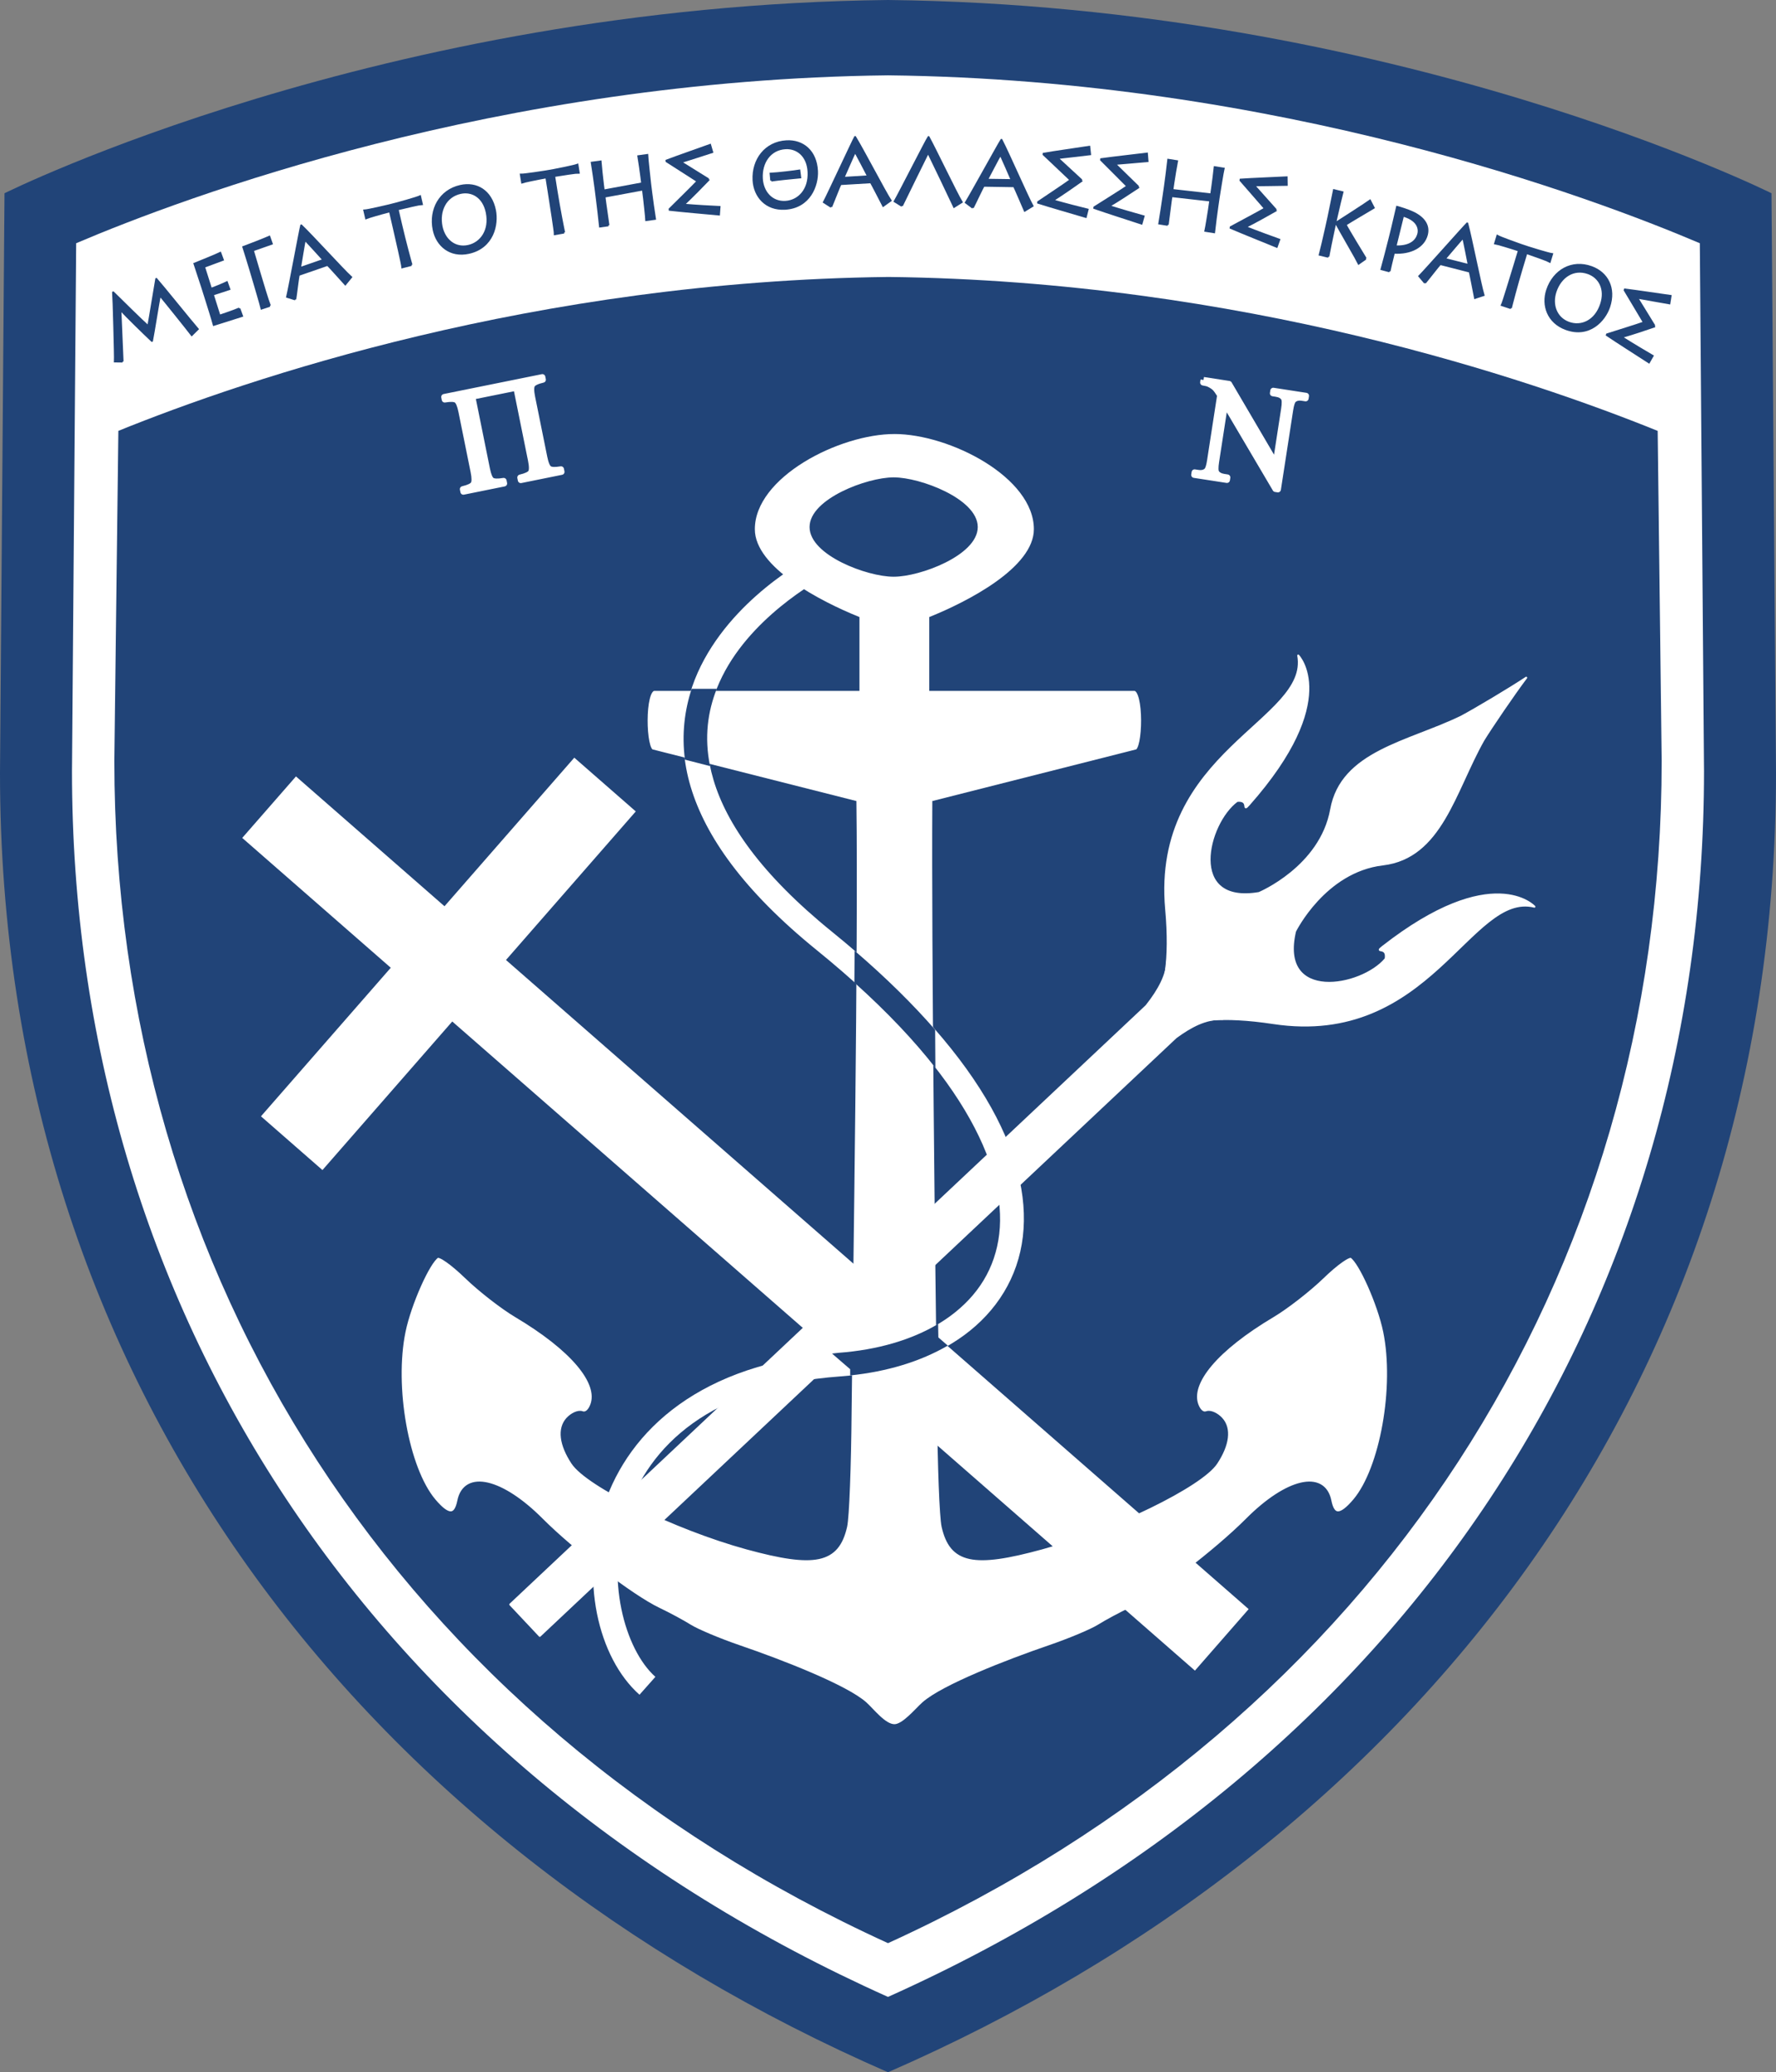 <?xml version="1.0" encoding="UTF-8" standalone="no"?>
<!-- Generator: Adobe Illustrator 13.0.1, SVG Export Plug-In . SVG Version: 6.00 Build 14948)  -->

<svg
   xmlns:svg="http://www.w3.org/2000/svg"
   xmlns="http://www.w3.org/2000/svg"
   xmlns:sodipodi="http://sodipodi.sourceforge.net/DTD/sodipodi-0.dtd"
   xmlns:inkscape="http://www.inkscape.org/namespaces/inkscape"
   version="1.0"
   id="Layer_1"
   x="0px"
   y="0px"
   width="223.394px"
   height="260.598px"
   viewBox="0 0 223.394 260.598"
   style="enable-background:new 0 0 223.394 260.598;"
   xml:space="preserve"
   inkscape:version="0.47 r22583"
   sodipodi:docname="Hellenic Navy Seal.svg"><rect x="0" y="0" width="223.394" height="260.598" fill="#808080" stroke="none"/><defs
     id="defs111" /><sodipodi:namedview
     pagecolor="#ffffff"
     bordercolor="#666666"
     borderopacity="1"
     objecttolerance="10"
     gridtolerance="10"
     guidetolerance="10"
     inkscape:pageopacity="0"
     inkscape:pageshadow="2"
     inkscape:window-width="1280"
     inkscape:window-height="752"
     id="namedview109"
     showgrid="false"
     showguides="false"
     inkscape:zoom="0.74681671"
     inkscape:cx="124.76955"
     inkscape:cy="218.06938"
     inkscape:window-x="0"
     inkscape:window-y="0"
     inkscape:window-maximized="0"
     inkscape:current-layer="g5407" /><g
     id="g5407"><path
       class="st0"
       d="M 111.696,260.598 C 45.925,231.936 0,174.14 0,97.222 l 0.566,-72.92 c 0,0 47.321,-23.598 111.13,-24.302 l 0,0 c 63.811,0.704 111.129,24.302 111.129,24.302 l 0.568,72.92 c 0.001,76.918 -45.923,134.714 -111.697,163.376 l 0,0 z"
       id="path9"
       style="fill:#214478" /><path
       class="st2"
       d="M 111.696,251.124 C 46.596,221.947 9.055,164.534 9.055,96.987 l 0.526,-66.4 C 23.054,24.85 62.508,10.035 111.696,9.474 c 49.188,0.561 88.643,15.376 102.116,21.114 l 0.526,66.4 c 0.001,67.546 -37.542,124.959 -102.642,154.136 l 0,0 z"
       id="path11"
       style="fill:#ffffff" /><path
       class="st0"
       d="M 111.698,244.364 C 50.103,216.264 14.382,160.44 14.382,95.674 l 0.506,-41.491 c 16.19,-6.559 52.352,-18.844 96.873,-19.354 44.396,0.511 80.555,12.801 96.749,19.358 l 0.503,41.487 c 0,64.77 -35.722,120.594 -97.315,148.69 l 0,0 z"
       id="path13"
       style="fill:#214478" /><g
       id="Ankare-tross"
       style="fill:#ffffff;stroke:#214478;stroke-width:0.7"
       transform="matrix(0.51,0,0,0.51,37.331,75.645)"><path
         sodipodi:nodetypes="ccccccccssssssssssssssssssssssssssssssssssscccccccccsssc"
         id="Ankare"
         style="fill:#ffffff;fill-rule:evenodd;stroke:#214478;stroke-width:1"
         d="m 147.4,-41.802 c -13.756,3.1e-5 -34.93,10.757 -34.926,23.969 -0.003,9.909 16.872,18.368 25.801,22 l 0,17.375 -50.094,0 c -2.941,3e-6 -2.646,15.375 -0.438,15.438 L 137.525,49.589 c 0.45,36.443 -0.782,113.707 -1.188,150.146 -0.101,13.296 -0.576,26.018 -1.094,28.312 -1.95,8.649 -7.406,9.796 -24.219,5.188 -17.484,-4.793 -39.22,-15.39 -42.875,-20.969 -2.906,-4.435 -3.381,-8.273 -1.281,-10.594 1.047,-1.157 2.613,-1.86 3.469,-1.531 0.946,0.363 1.933,-0.377 2.531,-1.969 2.105,-5.603 -4.915,-13.929 -18.75,-22.156 -3.363,-2 -8.856,-6.251 -12.219,-9.5 -3.528,-3.409 -6.595,-5.585 -7.312,-5.125 -2.233,1.431 -6.846,11.767 -8.25,18.562 -2.823,13.661 0.783,33.842 7.438,41.75 3.513,4.175 5.494,4.188 6.312,0.094 1.443,-7.214 10.406,-5.128 20.188,4.688 7.741,7.768 22.455,19.012 28.875,22.062 2.446,1.162 5.947,3.041 7.781,4.188 1.834,1.147 7.327,3.452 12.219,5.125 10.247,3.505 26.248,9.718 31,13.969 1.805,1.615 4.728,5.5 7.25,5.5 2.281,0 5.414,-3.885 7.219,-5.5 4.752,-4.251 20.722,-10.464 30.969,-13.969 4.891,-1.673 10.416,-3.978 12.25,-5.125 1.834,-1.147 5.336,-3.026 7.781,-4.188 6.42,-3.05 21.134,-14.294 28.875,-22.062 9.782,-9.815 18.745,-11.901 20.188,-4.688 0.819,4.094 2.8,4.081 6.312,-0.094 6.654,-7.908 10.26,-28.089 7.438,-41.75 -1.404,-6.796 -6.017,-17.132 -8.25,-18.562 -0.718,-0.46 -3.784,1.716 -7.312,5.125 -3.363,3.249 -8.856,7.5 -12.219,9.5 -13.835,8.227 -20.855,16.553 -18.75,22.156 0.598,1.592 1.585,2.332 2.531,1.969 0.856,-0.328 2.422,0.374 3.469,1.531 2.1,2.321 1.625,6.159 -1.281,10.594 -3.655,5.579 -25.422,16.176 -42.906,20.969 -16.812,4.608 -22.238,3.462 -24.188,-5.188 -0.517,-2.295 -0.993,-15.016 -1.094,-28.312 -0.479,-36.443 -1.404,-113.699 -1.188,-150.146 l 49.781,-12.61 c 2.208,-0.063 2.503,-15.437 -0.438,-15.438 l -50.094,0 0,-17.375 c 8.929,-3.632 25.802,-12.091 25.799,-22 0.004,-13.212 -21.137,-23.969 -34.893,-23.969 z m -0.188,11.688 c 6.49,-1e-6 20.24,5.26 20.24,11.75 0,6.49 -13.75,11.75 -20.24,11.75 -6.49,-1e-6 -20.24,-5.26 -20.24,-11.75 0,-6.49 13.75,-11.75 20.24,-11.75 z" /></g><rect
       transform="matrix(0.658,-0.753,0.753,0.658,0,0)"
       y="93.282"
       x="-58.3"
       height="157.144"
       width="8.271"
       id="rect5102"
       style="fill:#ffffff;stroke:#ffffff;stroke-width:2" /><rect
       transform="matrix(0.753,0.658,-0.658,0.753,0,0)"
       style="fill:#ffffff;stroke:#ffffff;stroke-width:2"
       id="rect5104"
       width="8.271"
       height="57.895"
       x="118.094"
       y="25.217" /><g
       style="stroke:#ffffff;stroke-width:0.092;stroke-linejoin:round"
       transform="matrix(-1.857,-1.974,-1.974,1.857,667.883,256.016)"
       id="g5135"><path
         style="fill:#ffffff;fill-opacity:1;fill-rule:nonzero;stroke:#ffffff;stroke-width:0.092;stroke-linejoin:round"
         d="m 166.219,84.723 c -0.15,0.885 -0.561,2.747 -0.75,3.438 -0.811,2.596 -2.623,5.153 -1,7.344 C 166.091,97.695 165,100.598 165,100.598 c -1.889,2.849 -4.025,-0.467 -3.812,-2.188 0.379,-0.496 0.548,0.237 0.5,-0.281 -0.594,-6.458 -3.469,-6.406 -3.469,-6.406 2.585,1.67 -1.423,7.978 4.375,12.531 3.828,3.007 2.844,4.344 2.844,4.344 l 0.781,-0.031 L 167,108.598 c 0,0 -0.984,-1.337 2.844,-4.344 5.798,-4.553 1.79,-10.861 4.375,-12.531 0,0 -2.875,-0.052 -3.469,6.406 -0.048,0.519 0.121,-0.215 0.5,0.281 0.212,1.72 -1.924,5.037 -3.812,2.188 0,0 -1.091,-2.903 0.531,-5.094 1.623,-2.19 -0.189,-4.748 -1,-7.344 -0.189,-0.691 -0.6,-2.552 -0.75,-3.438 z"
         id="path5118" /><path
         style="font-size:medium;font-style:normal;font-variant:normal;font-weight:normal;font-stretch:normal;text-indent:0;text-align:start;text-decoration:none;line-height:normal;letter-spacing:normal;word-spacing:normal;text-transform:none;direction:ltr;block-progression:tb;writing-mode:lr-tb;text-anchor:start;color:#000000;fill:#ffffff;fill-opacity:1;fill-rule:nonzero;stroke:#ffffff;stroke-width:0.092;marker:none;visibility:visible;display:inline;overflow:visible;enable-background:accumulate;font-family:Bitstream Vera Sans;-inkscape-font-specification:Bitstream Vera Sans;stroke-linejoin:round"
         d="m 164.333,105.821 c 0.573,0.561 0.769,1.342 0.873,2.177 l 0,40.533 2,0 0,-40.533 c 0.138,-0.956 0.405,-1.703 0.858,-2.147 l -3.731,-0.03 z"
         id="path5129"
         sodipodi:nodetypes="ccccccc" /></g><path
       id="path5139"
       d="m 102.688,69.656 c 0,0 -9.335,4.552 -14.094,13.25 -2.38,4.349 -3.57,9.82 -1.719,16.031 1.851,6.211 6.635,13.075 15.875,20.562 17.977,14.568 23.947,27.092 22.938,35.688 -0.505,4.298 -2.665,7.748 -6.156,10.312 -3.491,2.565 -8.35,4.207 -14.062,4.625 -17.346,1.269 -26.344,9.769 -29.469,19.094 -3.125,9.325 -0.773,19.275 4.438,23.906 l 2,-2.25 c -3.86,-3.431 -6.354,-12.449 -3.594,-20.688 2.761,-8.238 10.374,-15.889 26.844,-17.094 6.157,-0.45 11.532,-2.204 15.594,-5.188 4.062,-2.984 6.773,-7.254 7.375,-12.375 1.203,-10.243 -5.657,-23.486 -24.031,-38.375 -8.936,-7.241 -13.257,-13.634 -14.875,-19.062 -1.618,-5.429 -0.614,-9.944 1.469,-13.75 4.165,-7.612 12.812,-12 12.812,-12 l -1.344,-2.688 z"
       style="font-size:medium;font-style:normal;font-variant:normal;font-weight:normal;font-stretch:normal;text-indent:0;text-align:start;text-decoration:none;line-height:normal;letter-spacing:normal;word-spacing:normal;text-transform:none;direction:ltr;block-progression:tb;writing-mode:lr-tb;text-anchor:start;color:#000000;fill:#ffffff;fill-opacity:1;stroke:none;stroke-width:3;marker:none;visibility:visible;display:inline;overflow:visible;enable-background:accumulate;font-family:Bitstream Vera Sans;-inkscape-font-specification:Bitstream Vera Sans" /><path
       sodipodi:nodetypes="cccccccccccccccccccc"
       id="path5184"
       transform="translate(-2.0494129e-6,0)"
       d="m 87,86.625 c -0.881,2.686 -1.267,5.674 -0.844,8.906 l 3.156,0.812 C 88.569,92.687 89.029,89.481 90.156,86.625 L 87,86.625 z m 20.5,32.938 c -0.007,1.327 -0.022,2.632 -0.031,4 4.16,3.739 7.542,7.324 10.188,10.719 -0.015,-1.669 -0.018,-3.135 -0.031,-4.781 -2.799,-3.209 -6.151,-6.527 -10.125,-9.938 l -1e-4,0 z M 118,166.5 c -3.326,1.986 -7.609,3.265 -12.531,3.625 -0.28,0.021 -0.537,0.07 -0.812,0.094 l 2.281,1.969 c -0.003,0.217 0.003,0.525 0,0.781 4.669,-0.485 8.833,-1.75 12.281,-3.75 l -1.188,-1.031 c -0.006,-0.486 -0.025,-1.189 -0.031,-1.688 L 118,166.5 z"
       style="font-size:medium;font-style:normal;font-variant:normal;font-weight:normal;font-stretch:normal;text-indent:0;text-align:start;text-decoration:none;line-height:normal;letter-spacing:normal;word-spacing:normal;text-transform:none;direction:ltr;block-progression:tb;writing-mode:lr-tb;text-anchor:start;color:#000000;fill:#214478;fill-opacity:1;stroke:none;stroke-width:3;marker:none;visibility:visible;display:inline;overflow:visible;enable-background:accumulate;font-family:Bitstream Vera Sans;-inkscape-font-specification:Bitstream Vera Sans" /><g
       transform="matrix(0.45,-0.091,0.091,0.45,33.401,22.622)"
       style="font-size:40px;font-style:normal;font-weight:normal;fill:#ffffff;fill-opacity:1;stroke:#ffffff;stroke-width:1.635;stroke-linejoin:round;font-family:Bitstream Vera Sans"
       id="flowRoot5187"><path
         d="m 56.055,69.427 -12.285,0 0,20.215 c -8e-6,1.745 0.221,2.852 0.664,3.32 0.456,0.469 1.51,0.729 3.164,0.781 l 0,0.723 -11.406,0 0,-0.723 c 1.641,-0.052 2.689,-0.312 3.145,-0.781 0.456,-0.469 0.684,-1.576 0.684,-3.32 l 0,-16.836 c -4e-6,-1.745 -0.228,-2.852 -0.684,-3.32 -0.456,-0.469 -1.504,-0.729 -3.145,-0.781 l 0,-0.723 27.441,0 0,0.723 c -1.641,0.052 -2.689,0.313 -3.145,0.781 -0.456,0.469 -0.684,1.576 -0.684,3.32 l 0,16.836 c -2.4e-5,1.745 0.228,2.852 0.684,3.32 0.456,0.469 1.504,0.729 3.145,0.781 l 0,0.723 -11.387,0 0,-0.723 c 1.628,-0.052 2.669,-0.306 3.125,-0.762 0.456,-0.469 0.684,-1.582 0.684,-3.34 l 0,-20.215"
         style="font-variant:normal;font-stretch:normal;fill:#ffffff;stroke:#ffffff;font-family:Times New Roman;-inkscape-font-specification:'Times New Roman,'"
         id="path5582" /></g><g
       transform="matrix(0.447,0.069,-0.069,0.447,140.456,14.984)"
       style="font-size:40px;font-style:normal;font-weight:normal;fill:#ffffff;fill-opacity:1;stroke:#ffffff;stroke-width:1.658;stroke-linejoin:round;font-family:Bitstream Vera Sans"
       id="flowRoot5195"><path
         d="m 34.941,67.982 7.188,0 16.191,19.863 0,-15.273 c -2.2e-5,-1.628 -0.182,-2.643 -0.547,-3.047 -0.482,-0.547 -1.244,-0.82 -2.285,-0.82 l -0.918,0 0,-0.723 9.219,0 0,0.723 -0.938,0 c -1.12,2.6e-5 -1.914,0.339 -2.383,1.016 -0.286,0.417 -0.43,1.367 -0.43,2.852 l 0,22.324 -0.703,0 L 41.875,73.568 l 0,16.309 c -6e-6,1.628 0.176,2.643 0.527,3.047 0.495,0.547 1.257,0.82 2.285,0.82 l 0.938,0 0,0.723 -9.219,0 0,-0.723 0.918,0 c 1.133,10e-7 1.934,-0.339 2.402,-1.016 0.286,-0.417 0.43,-1.367 0.43,-2.852 l 0,-18.418 C 39.388,70.56 38.802,69.967 38.398,69.681 38.008,69.395 37.428,69.128 36.66,68.88 36.283,68.763 35.71,68.704 34.941,68.704 l 0,-0.723"
         style="font-variant:normal;font-stretch:normal;fill:#ffffff;stroke:#ffffff;font-family:Times New Roman;-inkscape-font-specification:'Times New Roman,'"
         id="path5579" /></g><path
       sodipodi:nodetypes="cc"
       id="path5211"
       d="M 14.06,49.05 C 79.225,23.833 143.498,23.608 206.878,48.381"
       style="fill:none;stroke:none;stroke-width:0.25;stroke-linejoin:round" /><g
       id="text5223"
       style="font-size:11px;font-style:normal;font-variant:normal;font-weight:normal;font-stretch:normal;text-align:start;line-height:100%;writing-mode:lr-tb;text-anchor:start;fill:#214478;fill-opacity:1;stroke:#214478;stroke-width:0.244;font-family:Lithos Pro;-inkscape-font-specification:Lithos Pro"
       transform="matrix(1,0,0,1.05,0,-5.774)"><path
         id="path5236"
         style="fill:#214478;stroke:#214478;font-family:Lithos Pro;-inkscape-font-specification:Lithos Pro"
         d="m 15.419,48.797 c -0.023,-0.448 -0.249,-5.495 -0.277,-6.211 0.757,0.789 2.955,2.833 3.961,3.73 l 0.021,-0.007 c 0.178,-0.826 0.827,-4.728 0.987,-5.443 0.305,0.322 3.466,4.074 4.008,4.755 l 0.749,-0.707 c -0.84,-0.923 -4.527,-5.28 -5.198,-5.995 l -0.021,0.007 c -0.079,0.392 -0.852,4.948 -1.002,5.659 -0.499,-0.403 -3.837,-3.517 -4.395,-4.052 l -0.021,0.007 c 0.039,0.267 0.261,7.739 0.223,8.245 l 0.964,0.011" /><path
         id="path5238"
         style="fill:#214478;stroke:#214478;font-family:Lithos Pro;-inkscape-font-specification:Lithos Pro"
         d="m 30.105,42.454 c -0.835,0.346 -2.245,0.779 -2.496,0.862 l -0.844,-2.548 c 0.209,-0.069 1.852,-0.567 2.081,-0.644 L 28.541,39.31 c -0.491,0.232 -1.81,0.727 -1.998,0.79 l -0.879,-2.652 c 0.167,-0.055 2.029,-0.731 2.363,-0.841 l -0.315,-0.811 c -0.32,0.153 -2.994,1.212 -3.244,1.296 0.076,0.195 0.931,2.704 0.987,2.871 l 0.464,1.399 c 0.08,0.24 0.82,2.475 0.972,3.038 0.209,-0.069 3.386,-1.007 3.553,-1.062 l -0.339,-0.884" /><path
         id="path5240"
         style="fill:#214478;stroke:#214478;font-family:Lithos Pro;-inkscape-font-specification:Lithos Pro"
         d="M 33.948,42.121 C 33.692,41.521 33.003,39.34 32.631,38.142 l -0.829,-2.668 c 0.168,-0.052 2.043,-0.692 2.379,-0.797 l -0.3,-0.817 c -0.323,0.146 -3.016,1.156 -3.268,1.234 0.073,0.196 0.88,2.721 0.932,2.889 l 0.437,1.408 c 0.075,0.242 0.774,2.49 0.915,3.056 l 1.05,-0.326" /><path
         id="path5242"
         style="fill:#214478;stroke:#214478;font-family:Lithos Pro;-inkscape-font-specification:Lithos Pro"
         d="m 37.141,41.351 c 0.077,-0.411 0.363,-2.7 0.432,-2.937 l 3.629,-1.195 c 0.165,0.136 1.904,1.985 2.23,2.327 l 0.73,-0.849 c -1.033,-0.895 -4.9,-4.951 -6.259,-6.188 l -0.021,0.006 c -0.139,0.474 -1.473,7.351 -1.765,8.533 l 1.024,0.303 m 0.593,-3.738 c 0.047,-0.196 0.525,-3.135 0.617,-3.413 0.154,0.139 2.158,2.233 2.341,2.433 l -2.958,0.98" /><path
         id="path5244"
         style="fill:#214478;stroke:#214478;font-family:Lithos Pro;-inkscape-font-specification:Lithos Pro"
         d="m 51.763,37.224 c -0.073,-0.209 -0.798,-2.727 -1.324,-4.897 l -0.428,-1.764 c 0.898,-0.218 2.889,-0.644 3.049,-0.638 l -0.221,-0.909 c -0.45,0.2 -2.77,0.808 -2.973,0.857 l -0.93,0.226 c -0.118,0.029 -2.661,0.601 -3.11,0.619 l 0.221,0.909 c 0.268,-0.11 1.773,-0.532 3.002,-0.83 l 0.387,1.593 c 0.412,1.7 1.159,4.824 1.173,5.115 l 1.154,-0.28" /><path
         id="path5246"
         style="fill:#214478;stroke:#214478;font-family:Lithos Pro;-inkscape-font-specification:Lithos Pro"
         d="m 58.976,35.777 c 3.056,-0.646 3.641,-3.412 3.286,-5.091 -0.491,-2.325 -2.315,-3.345 -4.349,-2.914 -2.594,0.548 -3.874,2.843 -3.369,5.232 0.4,1.894 2.085,3.269 4.431,2.773 m -0.072,-0.817 c -1.69,0.357 -3.022,-0.733 -3.361,-2.336 -0.389,-1.84 0.461,-3.617 2.387,-4.024 1.41,-0.298 2.891,0.434 3.299,2.361 0.448,2.12 -0.711,3.658 -2.325,3.999" /><path
         id="path5248"
         style="fill:#214478;stroke:#214478;font-family:Lithos Pro;-inkscape-font-specification:Lithos Pro"
         d="m 70.964,33.344 c -0.058,-0.213 -0.596,-2.778 -0.963,-4.98 l -0.298,-1.79 c 0.911,-0.152 2.928,-0.432 3.087,-0.414 l -0.154,-0.922 c -0.463,0.166 -2.821,0.604 -3.027,0.638 l -0.944,0.157 c -0.119,0.02 -2.698,0.405 -3.147,0.39 l 0.154,0.922 c 0.275,-0.09 1.807,-0.401 3.054,-0.609 l 0.269,1.617 c 0.287,1.725 0.804,4.895 0.797,5.187 l 1.172,-0.195" /><path
         id="path5250"
         style="fill:#214478;stroke:#214478;font-family:Lithos Pro;-inkscape-font-specification:Lithos Pro"
         d="m 76.534,32.481 c -0.044,-0.249 -0.343,-2.251 -0.408,-2.742 l -0.092,-0.698 4.836,-0.852 0.15,1.134 c 0.027,0.207 0.252,2.153 0.268,2.528 l 1.09,-0.144 c -0.049,-0.204 -0.432,-2.928 -0.451,-3.069 L 81.784,27.547 C 81.749,27.285 81.414,24.334 81.412,24.068 l -1.112,0.147 c 0.054,0.237 0.335,2.197 0.36,2.382 l 0.116,0.872 -4.836,0.852 -0.113,-0.851 c -0.026,-0.196 -0.288,-2.425 -0.292,-2.624 l -1.09,0.144 c 0.056,0.259 0.446,2.948 0.471,3.133 l 0.156,1.178 c 0.038,0.284 0.365,2.837 0.406,3.319 l 1.058,-0.14" /><path
         id="path5252"
         style="fill:#214478;stroke:#214478;font-family:Lithos Pro;-inkscape-font-specification:Lithos Pro"
         d="m 89.119,26.981 c -1.021,-0.607 -2.23,-1.317 -3.439,-2.038 l -0.004,-0.044 c 1.246,-0.366 2.661,-0.814 3.906,-1.191 l -0.26,-0.848 c -1.518,0.525 -4.109,1.377 -5.486,1.877 l 0.007,0.077 c 1.213,0.754 3.208,1.939 3.869,2.361 l 0.005,0.055 c -0.673,0.685 -2.385,2.268 -3.487,3.316 l 0.007,0.077 c 1.43,0.158 4.673,0.425 6.201,0.562 l 0.067,-0.891 c -0.665,-0.023 -3.188,-0.162 -4.459,-0.269 l -0.005,-0.055 c 0.945,-0.845 2.308,-2.161 3.083,-2.934 l -0.005,-0.055" /><path
         id="path5254"
         style="fill:#214478;stroke:#214478;font-family:Lithos Pro;-inkscape-font-specification:Lithos Pro"
         d="m 98.731,30.499 c 3.12,-0.165 4.126,-2.807 4.035,-4.52 -0.125,-2.373 -1.769,-3.663 -3.845,-3.553 -2.647,0.14 -4.267,2.208 -4.139,4.647 0.102,1.933 1.554,3.553 3.948,3.426 m 0.056,-0.818 c -1.725,0.091 -2.872,-1.192 -2.958,-2.829 -0.099,-1.878 1.016,-3.501 2.982,-3.605 1.439,-0.076 2.789,0.877 2.893,2.843 0.114,2.164 -1.269,3.504 -2.917,3.591 m -1.777,-2.561 c 0.765,-0.107 2.595,-0.291 3.648,-0.38 l -0.109,-0.809 c -0.59,0.097 -2.78,0.345 -3.615,0.378 l 0.076,0.811" /><path
         id="path5256"
         style="fill:#214478;stroke:#214478;font-family:Lithos Pro;-inkscape-font-specification:Lithos Pro"
         d="m 104.55,30.266 c 0.181,-0.377 1.047,-2.515 1.176,-2.726 l 3.814,-0.217 c 0.124,0.174 1.327,2.409 1.554,2.824 l 0.925,-0.631 c -0.767,-1.131 -3.456,-6.048 -4.45,-7.594 l -0.022,3.65e-4 c -0.257,0.422 -3.321,6.722 -3.908,7.788 l 0.911,0.557 m 1.538,-3.458 c 0.096,-0.178 1.316,-2.893 1.477,-3.138 0.113,0.174 1.508,2.714 1.633,2.954 l -3.11,0.184" /><path
         id="path5258"
         style="fill:#214478;stroke:#214478;font-family:Lithos Pro;-inkscape-font-specification:Lithos Pro"
         d="m 113.447,30.147 c 0.229,-0.458 3.133,-6.1 3.292,-6.383 0.107,0.178 3.158,6.244 3.274,6.5 l 0.946,-0.565 c -0.726,-1.158 -3.247,-6.191 -4.151,-7.771 l -0.022,-4.26e-4 c -0.294,0.412 -3.616,6.641 -4.242,7.685 l 0.903,0.535" /><path
         id="path5260"
         style="fill:#214478;stroke:#214478;font-family:Lithos Pro;-inkscape-font-specification:Lithos Pro"
         d="m 122.364,30.372 c 0.207,-0.363 1.226,-2.433 1.369,-2.634 l 3.82,0.058 c 0.111,0.182 1.15,2.499 1.347,2.928 l 0.968,-0.563 c -0.683,-1.184 -3.012,-6.281 -3.892,-7.895 l -0.022,-0.001 c -0.287,0.403 -3.796,6.466 -4.458,7.487 l 0.869,0.621 m 1.783,-3.338 c 0.109,-0.17 1.521,-2.791 1.699,-3.024 0.1,0.182 1.309,2.816 1.416,3.064 l -3.116,-0.041" /><path
         id="path5262"
         style="fill:#214478;stroke:#214478;font-family:Lithos Pro;-inkscape-font-specification:Lithos Pro"
         d="m 136.054,27.097 c -0.892,-0.785 -1.948,-1.706 -3.004,-2.638 l 0.004,-0.044 c 1.292,-0.129 2.766,-0.309 4.059,-0.449 l -0.099,-0.881 c -1.589,0.236 -4.293,0.595 -5.738,0.832 l -0.007,0.077 c 1.053,0.965 2.795,2.498 3.366,3.034 l -0.005,0.055 c -0.788,0.549 -2.763,1.789 -4.039,2.615 l -0.007,0.077 c 1.377,0.419 4.514,1.28 5.99,1.697 l 0.23,-0.863 c -0.65,-0.145 -3.103,-0.748 -4.332,-1.087 l 0.005,-0.055 c 1.085,-0.656 2.667,-1.698 3.571,-2.314 l 0.005,-0.055" /><path
         id="path5264"
         style="fill:#214478;stroke:#214478;font-family:Lithos Pro;-inkscape-font-specification:Lithos Pro"
         d="m 143.193,27.885 c -0.869,-0.81 -1.899,-1.761 -2.928,-2.722 l 0.005,-0.044 c 1.295,-0.093 2.773,-0.23 4.07,-0.334 l -0.074,-0.884 c -1.595,0.191 -4.308,0.472 -5.759,0.669 l -0.009,0.076 c 1.025,0.994 2.723,2.577 3.279,3.129 l -0.006,0.055 c -0.803,0.527 -2.813,1.71 -4.112,2.5 l -0.009,0.076 c 1.364,0.458 4.476,1.408 5.94,1.866 l 0.255,-0.856 c -0.645,-0.164 -3.081,-0.835 -4.3,-1.21 l 0.006,-0.055 c 1.103,-0.625 2.714,-1.622 3.636,-2.212 l 0.006,-0.055" /><path
         id="path5266"
         style="fill:#214478;stroke:#214478;font-family:Lithos Pro;-inkscape-font-specification:Lithos Pro"
         d="m 146.878,32.423 c 0.027,-0.252 0.298,-2.258 0.372,-2.747 l 0.105,-0.696 4.882,0.528 -0.171,1.131 c -0.031,0.207 -0.357,2.138 -0.446,2.502 l 1.088,0.165 c 0.01,-0.21 0.4,-2.932 0.421,-3.074 l 0.165,-1.088 c 0.04,-0.261 0.539,-3.189 0.611,-3.445 l -1.109,-0.168 c -0.015,0.243 -0.289,2.204 -0.317,2.388 l -0.132,0.87 -4.882,-0.528 0.129,-0.848 c 0.03,-0.196 0.398,-2.409 0.45,-2.602 l -1.088,-0.165 c -0.018,0.264 -0.392,2.956 -0.42,3.14 l -0.178,1.175 c -0.043,0.283 -0.439,2.826 -0.534,3.301 l 1.055,0.16" /><path
         id="path5268"
         style="fill:#214478;stroke:#214478;font-family:Lithos Pro;-inkscape-font-specification:Lithos Pro"
         d="m 160.497,30.646 c -0.812,-0.868 -1.774,-1.886 -2.735,-2.916 l 0.008,-0.043 c 1.299,-0.004 2.783,-0.041 4.083,-0.055 l -0.014,-0.887 c -1.604,0.081 -4.33,0.177 -5.791,0.274 l -0.014,0.076 c 0.955,1.062 2.541,2.756 3.058,3.345 l -0.01,0.054 c -0.837,0.47 -2.923,1.514 -4.273,2.213 l -0.014,0.076 c 1.33,0.55 4.37,1.71 5.799,2.267 l 0.313,-0.837 c -0.633,-0.207 -3.017,-1.044 -4.207,-1.501 l 0.01,-0.054 c 1.143,-0.548 2.818,-1.433 3.778,-1.959 l 0.01,-0.054" /><path
         id="path5270"
         style="fill:#214478;stroke:#214478;font-family:Lithos Pro;-inkscape-font-specification:Lithos Pro"
         d="m 167.081,36.247 c 0.025,-0.209 0.546,-2.617 0.736,-3.443 l 0.266,-1.158 c 0.215,-0.933 0.724,-2.949 0.774,-3.118 l -1.072,-0.247 c -0.057,0.247 -0.477,2.317 -0.692,3.25 l -0.262,1.136 c -0.281,1.222 -0.73,3.026 -0.823,3.332 l 1.072,0.247 m 4.711,0.226 c -0.316,-0.49 -2.301,-3.588 -2.539,-4.072 0.699,-0.437 3.039,-1.727 3.535,-2.02 l -0.459,-0.851 c -0.311,0.222 -4.072,2.539 -4.294,2.669 0.343,0.621 2.804,4.686 2.877,4.861 l 0.88,-0.588" /><path
         id="path5272"
         style="fill:#214478;stroke:#214478;font-family:Lithos Pro;-inkscape-font-specification:Lithos Pro"
         d="m 174.78,37.991 c 0.036,-0.229 0.337,-1.39 0.392,-1.603 l 0.162,-0.628 c 2.128,0.119 3.776,-0.717 4.153,-2.176 0.292,-1.129 -0.426,-2.042 -1.793,-2.645 -0.633,-0.277 -1.519,-0.541 -1.966,-0.656 -0.041,0.16 -0.552,2.266 -0.615,2.511 l -0.303,1.171 c -0.196,0.756 -0.891,3.314 -1.031,3.767 l 1.001,0.259 m 1.703,-6.672 c 2.143,0.588 2.013,1.838 1.93,2.158 -0.303,1.171 -1.47,1.597 -2.886,1.537 l 0.956,-3.695" /><path
         id="path5274"
         style="fill:#214478;stroke:#214478;font-family:Lithos Pro;-inkscape-font-specification:Lithos Pro"
         d="m 179.239,39.378 c 0.283,-0.308 1.736,-2.099 1.921,-2.264 l 3.711,0.906 c 0.068,0.203 0.566,2.692 0.662,3.154 l 1.069,-0.334 c -0.403,-1.306 -1.539,-6.794 -2.038,-8.563 l -0.021,-0.006 c -0.369,0.329 -5.139,5.459 -6.012,6.307 l 0.709,0.799 m 2.481,-2.858 c 0.144,-0.142 2.104,-2.383 2.329,-2.57 0.057,0.2 0.65,3.036 0.699,3.302 l -3.028,-0.733" /><path
         id="path5276"
         style="fill:#214478;stroke:#214478;font-family:Lithos Pro;-inkscape-font-specification:Lithos Pro"
         d="m 190.047,42.396 c 0.046,-0.216 0.733,-2.745 1.408,-4.873 l 0.549,-1.73 c 0.881,0.28 2.804,0.948 2.937,1.036 l 0.283,-0.891 c -0.488,-0.063 -2.787,-0.746 -2.986,-0.809 l -0.912,-0.29 c -0.115,-0.037 -2.587,-0.867 -2.98,-1.084 l -0.283,0.891 c 0.286,0.045 1.791,0.465 2.997,0.847 l -0.496,1.562 c -0.529,1.667 -1.511,4.725 -1.65,4.981 l 1.132,0.359" /><path
         id="path5278"
         style="fill:#214478;stroke:#214478;font-family:Lithos Pro;-inkscape-font-specification:Lithos Pro"
         d="m 196.965,44.899 c 2.949,1.031 4.882,-1.031 5.448,-2.651 0.784,-2.243 -0.247,-4.06 -2.209,-4.746 -2.502,-0.875 -4.786,0.424 -5.592,2.729 -0.639,1.828 0.089,3.877 2.353,4.668 m 0.362,-0.736 c -1.63,-0.57 -2.205,-2.193 -1.664,-3.74 0.621,-1.776 2.268,-2.854 4.127,-2.204 1.36,0.476 2.248,1.87 1.598,3.728 -0.715,2.046 -2.503,2.76 -4.061,2.216" /><path
         id="path5280"
         style="fill:#214478;stroke:#214478;font-family:Lithos Pro;-inkscape-font-specification:Lithos Pro"
         d="m 208.111,44.545 c -0.643,-0.999 -1.407,-2.174 -2.167,-3.359 l 0.016,-0.041 c 1.278,0.229 2.745,0.46 4.027,0.679 l 0.146,-0.875 c -1.593,-0.208 -4.291,-0.603 -5.746,-0.771 l -0.028,0.072 c 0.748,1.216 2.004,3.168 2.407,3.84 l -0.02,0.051 c -0.908,0.312 -3.147,0.964 -4.601,1.41 l -0.028,0.072 c 1.209,0.78 3.991,2.467 5.297,3.272 l 0.458,-0.767 c -0.585,-0.318 -2.78,-1.569 -3.869,-2.232 l 0.02,-0.051 c 1.223,-0.334 3.03,-0.903 4.068,-1.248 l 0.02,-0.051" /></g></g></svg>